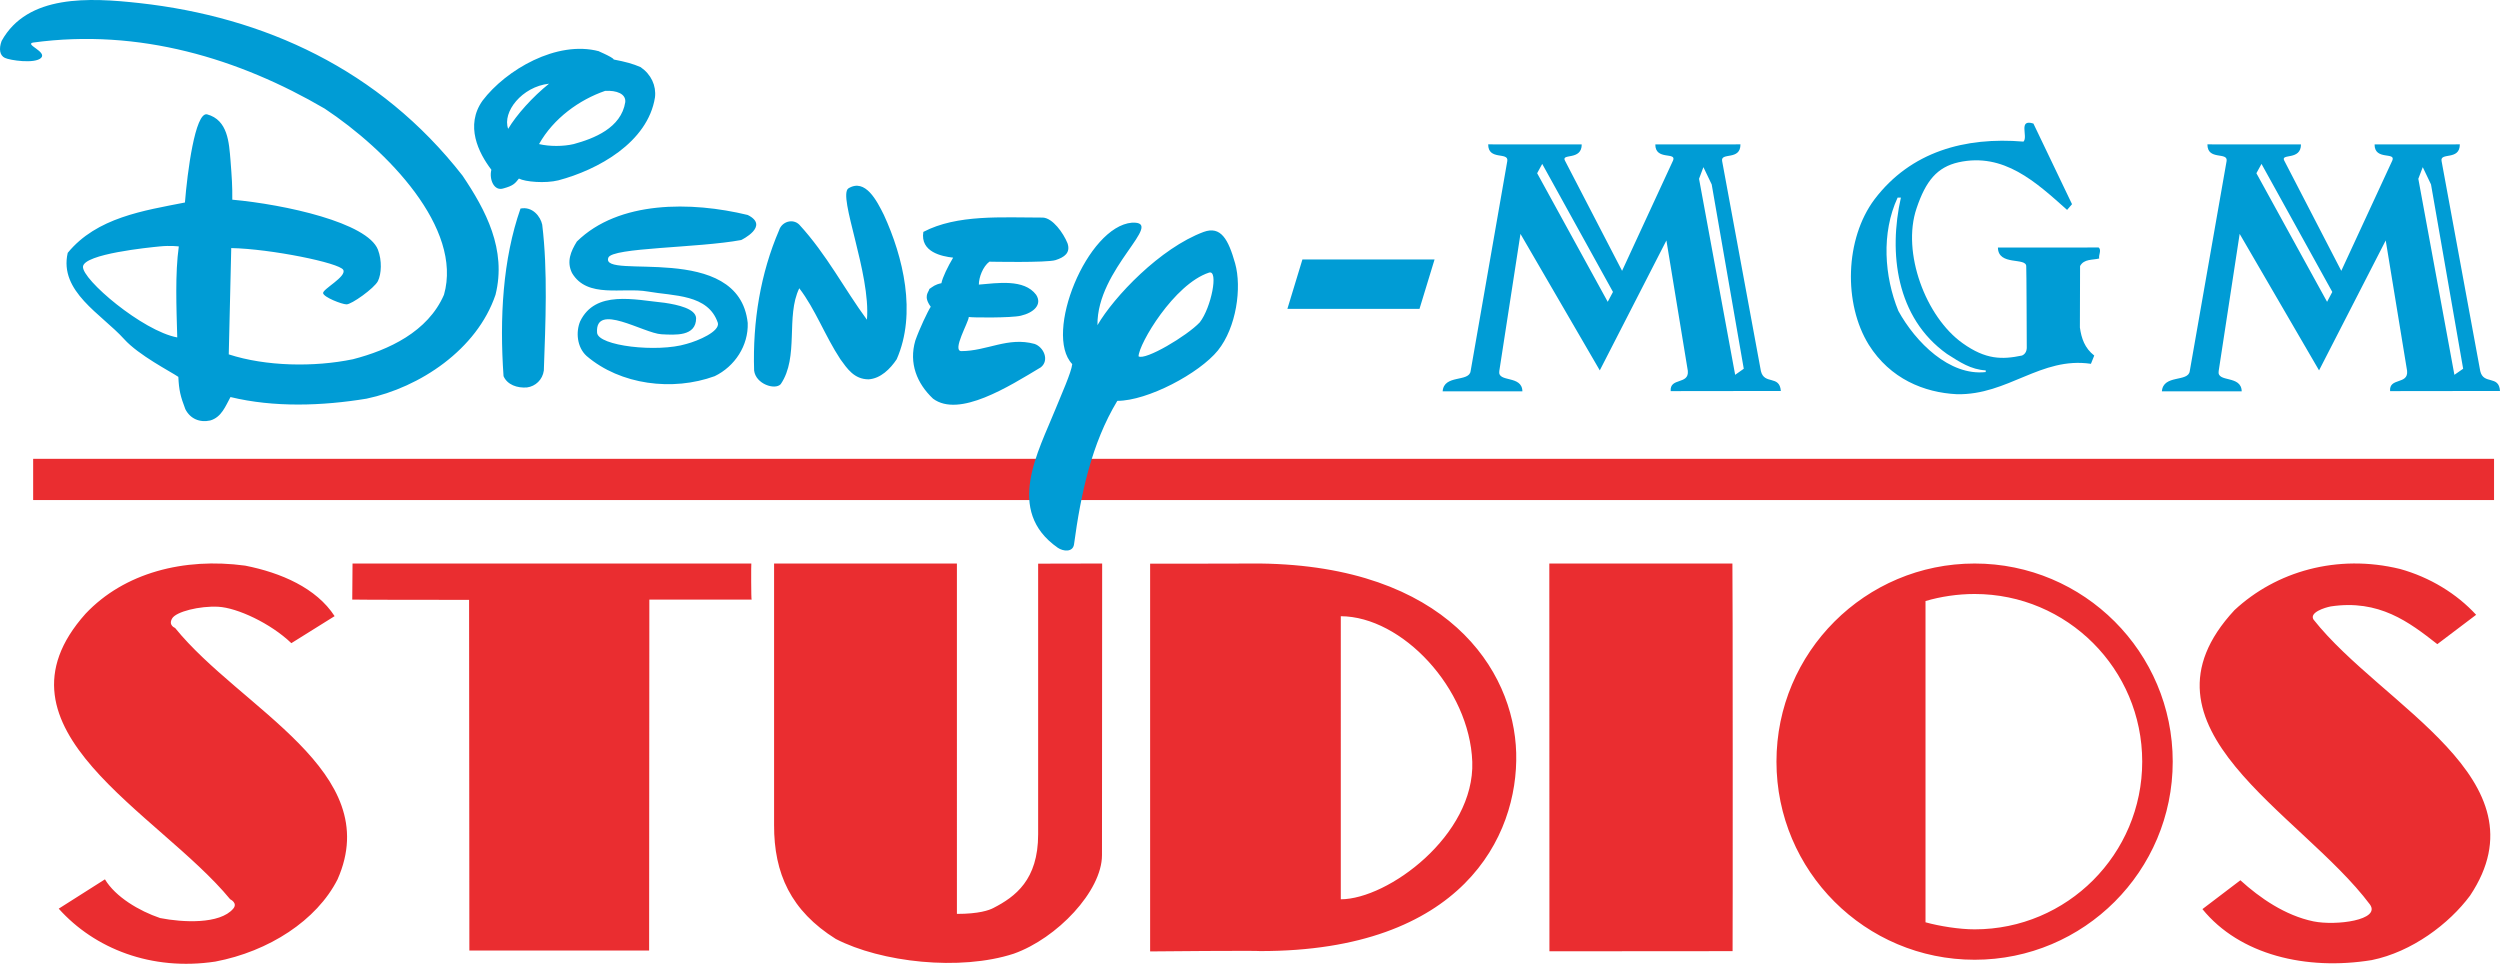 <?xml version="1.0" encoding="utf-8"?>
<!-- Generator: Adobe Illustrator 16.0.0, SVG Export Plug-In . SVG Version: 6.00 Build 0)  -->
<!DOCTYPE svg PUBLIC "-//W3C//DTD SVG 1.1//EN" "http://www.w3.org/Graphics/SVG/1.1/DTD/svg11.dtd">
<svg version="1.1" id="Layer_1" xmlns="http://www.w3.org/2000/svg" xmlns:xlink="http://www.w3.org/1999/xlink" x="0px" y="0px"
	 width="1000px" height="385.523px" viewBox="0 0 1000 385.523" enable-background="new 0 0 1000 385.523" xml:space="preserve">
<g>
	<rect x="13.262" y="183.53" fill="#EA2D30" width="984.354" height="16.49"/>
	<path fill="#009CD5" d="M452.798,89.067c13.741-0.621-14.15,18.396-13.813,40.998c6.617-11.399,25.099-30.84,42.494-37.303
		c6.871-2.482,9.848,2.963,12.57,12.586c2.723,9.705,0.522,25.619-6.898,34.847c-7.478,9.198-28.118,20.146-40.223,20.146
		c-10.313,17.07-14.602,37.273-17.325,57.449c-0.508,3.188-4.303,2.793-6.476,1.326c-21.275-14.842-7.703-38.629-0.932-55.474
		c2.258-5.615,6.35-14.645,6.701-18.002C417.329,133.536,434.923,90.534,452.798,89.067 M455.422,142.537
		c2.694,1.722,19.328-8.126,24.491-13.601c4.586-5.84,7.619-21.134,3.697-19.893C469.601,113.643,455.492,137.598,455.422,142.537z
		 M13.199,17.03c-3.436,0.734,5.692,3.668,3.238,6.123c-2.469,2.455-12.465,0.988-14.489,0c-2.067-0.988-2.469-3.583-1.298-6.772
		C10.977-2.298,35.736-0.972,55.749,1.228c49.837,5.531,96.042,26.468,129.238,68.99c9.333,13.826,17.727,29.627,13.22,47.686
		c-7.414,21.925-30.276,37.076-51.587,41.563c-17.699,2.906-37.027,3.583-54.422-0.649c-1.968,3.556-3.569,8.069-8.091,9.368
		c-4.176,0.931-8.035-0.649-9.981-4.543c-1.926-5.08-2.546-7.506-2.787-12.896c-2.977-2.06-15.878-8.634-21.698-15.124
		c-9.029-9.988-26.107-19.018-22.552-34.48c11.597-14.164,30.453-16.901,46.889-20.146c0.945-11.936,4.063-36.23,8.832-35.271
		c8.395,2.257,8.796,11.399,9.389,18.341c0.536,6.885,0.783,10.497,0.719,15.801c21.24,1.947,54.006,9.199,58.253,19.978
		c1.686,4.374,1.404,9.763,0,12.585c-1.404,2.821-10.63,9.424-12.599,9.311c-1.905-0.057-9.085-2.85-9.333-4.486
		c-0.233-1.607,9.523-6.602,8.063-9.311c-1.46-2.794-29.014-8.409-44.801-8.719l-0.995,42.521
		c14.835,4.825,34.163,5.164,49.668,1.947c14.214-3.668,29.987-10.948,36.42-25.79c7.583-26.636-22.623-57.815-47.721-74.463
		C95.71,23.491,55.749,11.217,13.199,17.03 M245.477,23.802c4.825,0.931,7.632,1.693,10.765,3.047
		c4.218,2.906,6.313,7.421,5.749,12.105c-2.857,18.03-22.855,29.006-38.643,33.183c-5.248,1.298-13.191,0.621-15.78-0.706
		c-1.63,2.116-2.469,2.906-6.151,3.922c-3.845,1.298-5.827-3.697-4.867-7.449c-5.164-6.772-10.595-17.692-3.527-27.652
		c9.347-12.302,29.691-24.238,46.564-19.751C237.52,19.71,245.448,22.927,245.477,23.802z M219.616,33.48
		c-10.821,1.185-18.792,11.315-16.352,18.059C206.601,45.923,213.056,38.729,219.616,33.48z M242.027,36.358
		c-10.285,3.555-20.619,10.948-26.411,21.275c4.162,0.988,9.665,0.988,13.854,0c8.091-2.201,18.997-6.433,20.633-16.761
		C250.45,37.515,246.619,36.076,242.027,36.358z M353.56,85.991c7.703,16.761,13.191,39.306,5.122,57.703
		c-2.582,3.865-6.434,7.73-11.259,8.041c-5.756-0.027-8.528-4.26-11.271-8.041c-6.159-9.34-10.004-20.006-16.443-28.387
		c-5.488,11.287,0,27.428-7.414,38.347c-2.236,2.483-9.997,0-10.646-5.445c-0.635-19.667,2.603-38.995,9.981-56.095
		c1.072-3.471,5.488-4.824,8.078-2.258c10.961,11.908,18.044,25.791,27.066,38.037c1.594-18.369-11.738-49.492-7.422-52.54
		C346.125,71.177,350.78,80.375,353.56,85.991z M299.088,85.991c8.973,4.459-2.61,10.018-2.61,10.018
		c-17.368,3.217-51.636,2.963-53.139,7.054c-3.45,9.227,52.257-6.885,55.749,26.128c0.317,9.029-5.157,17.382-13.206,21.275
		c-16.768,6.123-37.718,3.527-51.269-8.098c-3.859-3.527-4.317-9.594-2.554-13.826c6.081-12.584,21.628-8.662,33.832-7.421
		c5.319,0.79,12.352,2.37,12.556,6.123c0,7.393-8.267,6.743-13.854,6.462c-7.167-0.396-26.615-12.896-25.762-0.649
		c0.332,5.333,24.153,8.042,35.743,4.515c4.854-1.299,13.347-4.994,12.584-8.381c-3.873-11.597-17.699-10.75-28.026-12.584
		c-10.102-1.777-24.203,2.906-30.312-7.393c-2.257-4.543-0.522-8.662,1.933-12.613C247.501,80.178,276.521,80.517,299.088,85.991z
		 M216.886,89.856c2.271,18.68,1.305,39.334,0.649,58.353c-0.515,3.696-3.336,6.32-6.744,6.771
		c-3.887,0.311-7.887-1.071-9.375-4.515c-1.623-23.222-0.317-46.754,6.786-67.042C213.027,82.463,216.209,86.64,216.886,89.856z
		 M427.008,97.305c1.298,3.838-1.271,5.615-4.812,6.744c-3.526,1.101-26.438,0.621-26.438,0.621
		c-2.596,1.947-4.218,6.264-4.218,9.17c7.378-0.592,18.086-2.37,22.911,4.063c2.582,4.007-1.058,7.195-6.108,8.38
		c-3.81,0.932-19.907,0.791-20.824,0.508c-0.084,2.145-6.744,13.432-3.047,13.657c10.327,0,18.693-5.813,29.359-2.878
		c3.611,1.241,6.023,6.49,2.525,9.34c-12.867,7.73-32.746,20.315-43.144,12.557c-6.462-6.096-9.706-14.166-7.097-23.195
		c1.637-4.684,4.994-11.766,6.18-13.571c-3.146-4.289-0.762-5.841-0.551-7.11c1.496-0.988,2.174-1.75,4.826-2.314
		c0.408-2.257,2.581-6.688,4.684-10.214c-4.515-0.508-13.205-2.229-11.922-10.3c13.529-7.082,31.405-5.727,47.869-5.727
		C421.068,87.26,425.301,93.102,427.008,97.305z M63.826,98.576c-4.352,0.423-30.107,2.991-30.629,8.042
		c-0.522,5.078,23.836,25.789,37.705,28.357c-0.332-11.879-0.896-25.564,0.621-36.399C71.522,98.576,68.171,98.124,63.826,98.576z"
		/>
	<path fill="#EA2D30" d="M133.845,246.458l-17.304,10.807c-8.338-7.985-21.699-14.165-29.239-14.561
		c-7.344-0.395-16.937,1.947-18.468,4.713c-1.587,2.736,1.185,3.753,1.185,3.753c26.27,32.421,84.127,57.308,65.011,100.563
		c-8.331,16.45-27.518,28.837-48.885,32.9c-25.613,3.865-48.342-5.191-62.655-21.162l18.489-11.738
		c4.19,7.025,13.713,12.669,22.072,15.49c8.987,1.777,23.899,2.568,29.246-3.752c1.919-2.286-1.213-3.754-1.213-3.754
		c-28.618-34.79-99.004-68.143-57.865-114.22c15.491-16.422,39.369-22.545,63.84-19.243
		C112.365,229.077,126.565,235.2,133.845,246.458 M382.765,225.409h-73.131v104.599c-0.07,19.385,6.723,34.311,24.676,45.569
		c18.122,9.368,49.711,12.923,71.197,5.897c17.297-6.123,35.285-25.057,35.285-39.418l0.07-116.647l-25.607,0.056v108.295
		c0,18.2-9.156,24.943-17.889,29.43c-1.707,0.903-5.799,2.371-14.602,2.371V225.409z M619.726,225.409l0.043,155.106l73.264-0.057
		c0.085,0,0.085-155.05-0.07-155.05H619.726z M959.99,227.582c-25.07-6.096-49.506,0.931-66.211,16.479
		c-43.552,46.951,26.566,80.812,54.204,117.747c4.401,6.208-13.501,8.577-22.587,6.743c-11.329-2.342-21.501-9.396-29.246-16.449
		l-15.183,11.54c14.899,18.313,41.479,24.661,67.707,20.4c16.098-3.272,31.01-14.531,39.362-25.817
		c30.996-46.529-35.2-75.648-62.641-110.412c-1.735-2.85,4.557-4.797,6.927-5.248c19.3-2.878,31.222,6.18,42.606,15.096
		l15.52-11.738C982.676,237.457,971.911,230.882,959.99,227.582z M710.584,304.64c0-43.764,35.496-79.231,79.273-79.231
		c43.735,0,79.231,35.468,79.231,79.231c0,43.792-35.496,79.26-79.231,79.26C746.08,383.9,710.584,348.432,710.584,304.64z
		 M770.204,368.917c5.573,1.552,13.559,2.822,19.653,2.822c37.021,0,67.028-30.051,67.028-67.1c0-37.02-30.008-67.042-67.028-67.042
		c-6.729,0-13.544,1.016-19.653,2.821V368.917z M460.05,225.464v155.106c0.056-0.056,43.664-0.366,44.045-0.142
		c80.586,0.086,103.287-45.71,102.384-79.26c-0.903-33.549-28.202-74.83-102.384-75.761
		C503.714,225.464,460.105,225.464,460.05,225.464z M588.913,304.725c1.002,29.401-33.718,54.938-52.595,54.993V246.486
		C560.769,246.599,587.842,275.267,588.913,304.725z M141.012,225.409l-0.113,14.419c0.113,0.112,46.733,0.112,46.733,0.112
		l0.113,140.265h71.903l0.091-140.377h40.914c-0.219,0.112-0.219-14.419-0.12-14.419H141.012z"/>
	<path fill="#009CD5" d="M632.692,57.774c0,6.546-8.254,3.471-6.73,6.434l22.869,44.13l20.387-44.13
		c1.523-3.583-7.125,0.113-7.096-6.434c0,0,34.101-0.028,34.058-0.028c0.043,6.575-7.958,3.076-7.337,6.631l15.519,84.057
		c1.342,5.615,7.479,1.439,7.973,7.957l-44.062,0.057c-0.438-5.559,7.393-2.455,6.857-8.099l-8.564-52.172l-26.65,51.975
		l-31.729-54.599l-8.465,54.853c-0.776,4.769,9.114,1.468,9.241,8.126h-31.898c0.479-6.856,10.58-3.555,11.188-8.098l14.672-84.057
		c0.564-3.752-7.674-0.056-7.646-6.631L632.692,57.774 M616.891,65.562l-2.032,3.725l28.23,51.438l2.103-3.95L616.891,65.562z
		 M828.81,81.674l-1.975,2.285c-12.514-11.174-25.338-23.025-43.41-19.046c-8.578,1.947-13.094,7.393-16.804,18.425
		c-5.996,17.636,3.654,43.453,18.439,53.95c9.269,6.631,15.815,6.574,23.688,4.938c0,0,1.848-0.564,1.961-2.963
		c0-0.311-0.113-32.76-0.213-32.703c0.1-3.781-11.229-0.057-11.328-7.534l40.265-0.028c1.326,0.988-0.099,3.076,0.254,4.402
		c-2.666,0.677-6.066,0.084-7.661,3.019l-0.07,24.577c0.607,4.316,1.904,8.238,5.742,11.23l-1.326,3.301
		c-20.076-2.963-33.154,12.584-53.611,12.161c-13.162-0.649-26.677-6.179-35.228-19.751c-10.215-16.451-9.564-42.438,2.301-58.239
		c14.487-19.074,36.187-25,59.55-23.053c1.975-1.947-2.286-9.199,3.979-7.224L828.81,81.674z M681.365,66.86l-1.749,4.656
		l14.446,78.414l3.443-2.428l-12.825-73.729L681.365,66.86z M759.045,79.049c-6.574,14.165-5.318,31.518,0.297,45.316
		c6.884,12.527,20.456,26.1,34.946,24.463v-0.677c-5.926-0.339-10.229-3.217-15.492-6.575c-20.413-14.502-23.39-40.49-18.438-62.527
		H759.045z M920.388,57.774c0,6.546-8.239,3.471-6.701,6.434l22.827,44.13l20.414-44.13c1.523-3.583-7.139,0.113-7.096-6.434
		l34.1-0.028c0,6.575-7.972,3.076-7.309,6.631l15.477,84.057c1.299,5.615,7.478,1.439,7.9,7.957l-43.961,0.057
		c-0.465-5.559,7.351-2.455,6.801-8.099l-8.55-52.172l-26.665,51.975l-31.758-54.599l-8.396,54.853
		c-0.818,4.769,9.06,1.468,9.214,8.126h-31.927c0.535-6.856,10.566-3.555,11.145-8.098l14.744-84.057
		c0.549-3.752-7.717-0.056-7.676-6.631L920.388,57.774 M904.601,65.562l-2.046,3.725l28.273,51.438l2.088-3.95L904.601,65.562z
		 M969.104,66.86l-1.777,4.656l14.433,78.414l3.499-2.428l-12.854-73.729L969.104,66.86z"/>
	<polyline fill="#009CD5" points="522.492,105.856 571.038,105.856 566.271,121.487 517.737,121.487 522.492,105.856 	"/>
	<polygon fill="none" stroke="#009CD5" stroke-width="4.123" stroke-miterlimit="3.864" points="522.492,105.856 571.038,105.856 
		566.271,121.487 517.737,121.487 	"/>
</g>
</svg>
